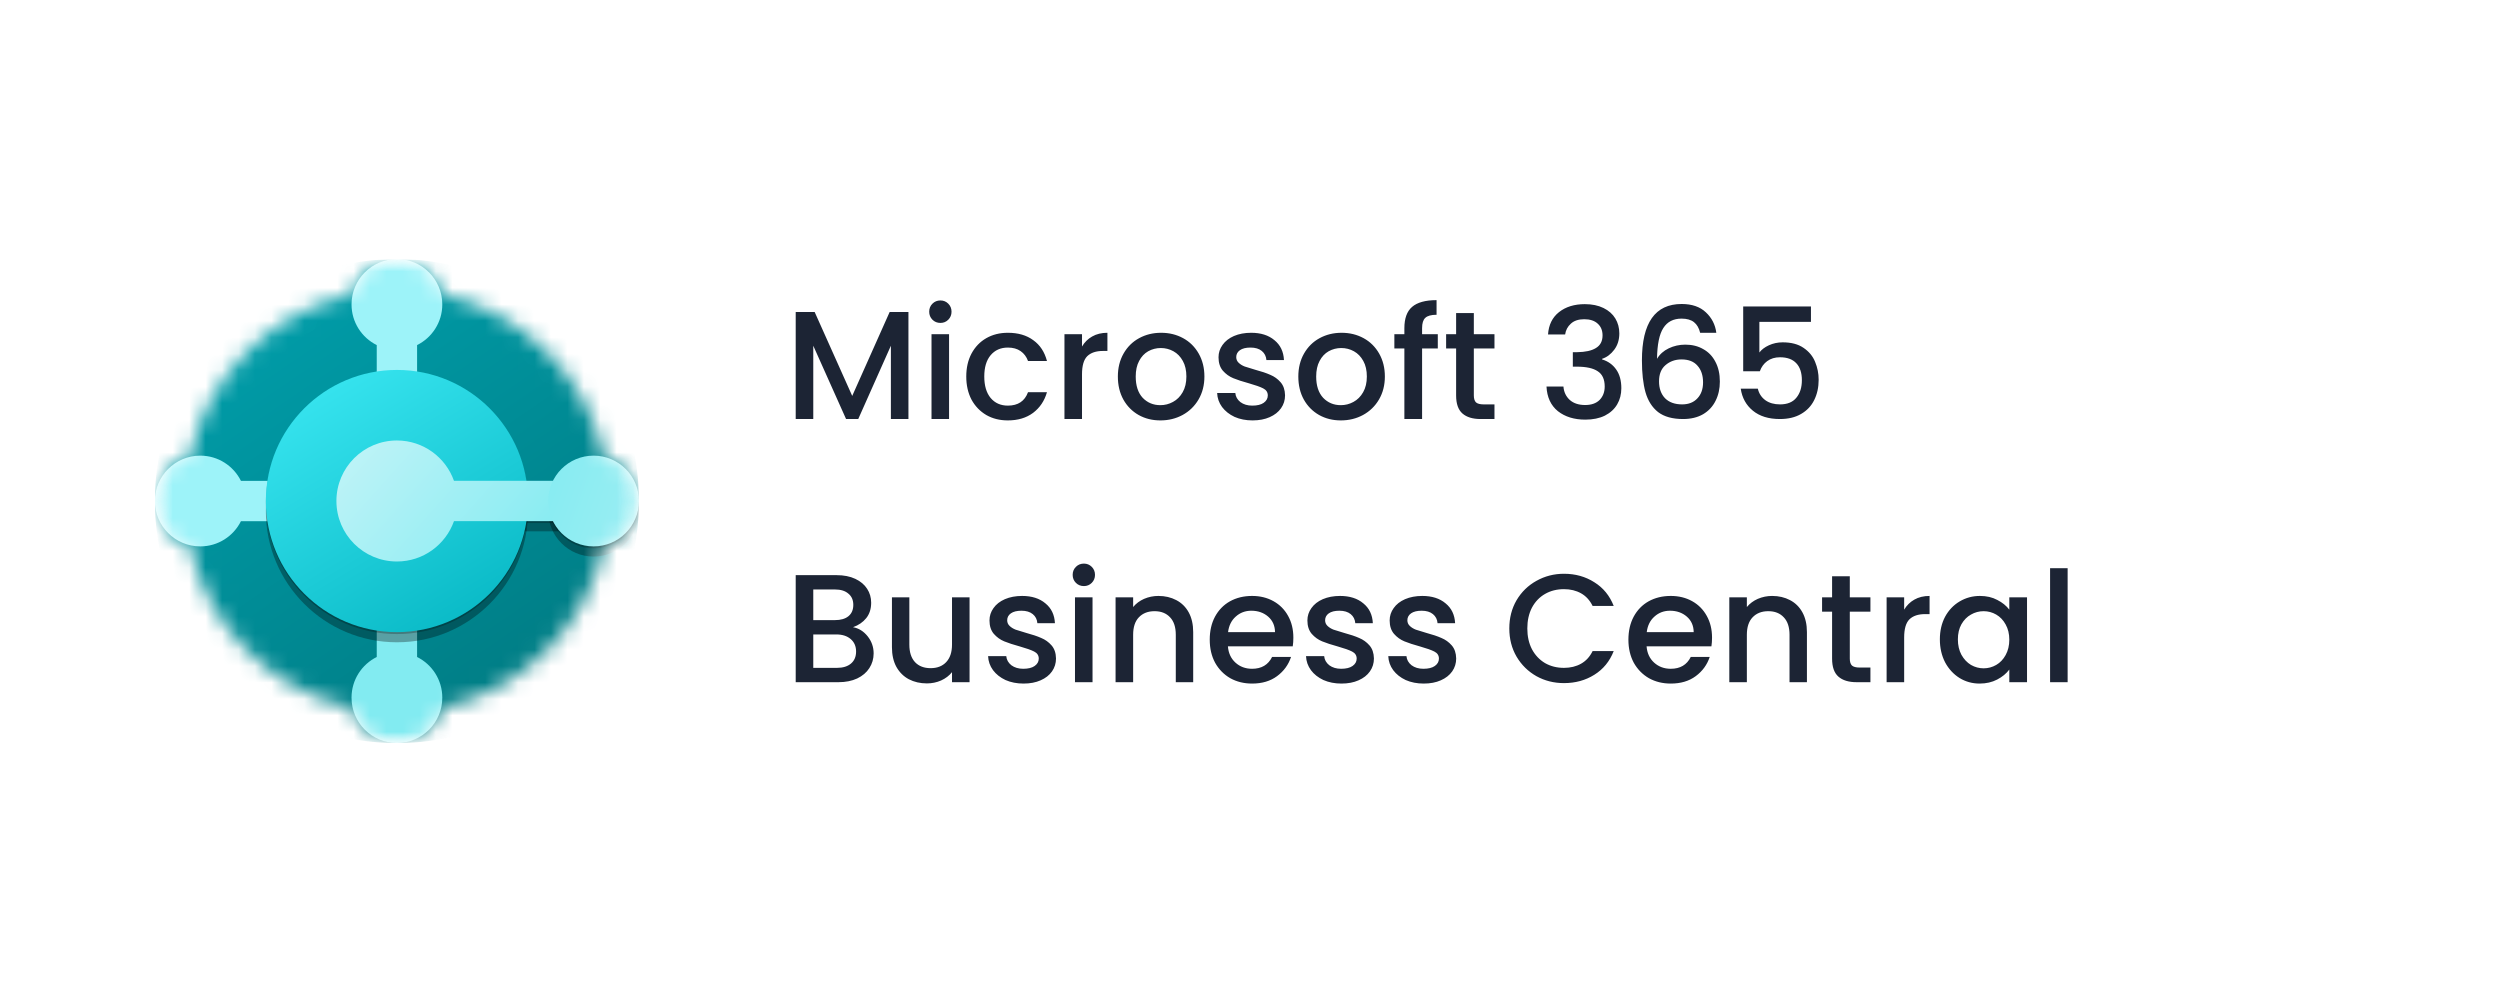 <svg xmlns="http://www.w3.org/2000/svg" width="152" height="61" viewBox="0 0 152 61" fill="none"><path d="M0.5 13.376C0.5 5.988 6.488 0 13.876 0H151.5V47.624C151.5 55.011 145.512 61 138.124 61H6.519C3.195 61 0.5 58.305 0.5 54.981V13.376Z" fill="white"></path><g clip-path="url(#clip0_9447_115779)"><mask id="mask0_9447_115779" style="mask-type:luminance" maskUnits="userSpaceOnUse" x="9" y="15" width="30" height="31"><path d="M38.848 15.766H9.417V45.196H38.848V15.766Z" fill="white"></path></mask><g mask="url(#mask0_9447_115779)"><mask id="mask1_9447_115779" style="mask-type:alpha" maskUnits="userSpaceOnUse" x="9" y="15" width="30" height="31"><path fill-rule="evenodd" clip-rule="evenodd" d="M9.417 30.465C9.417 31.769 10.322 32.861 11.537 33.15C12.588 38.106 16.491 42.009 21.448 43.061C21.736 44.276 22.829 45.18 24.133 45.18C25.436 45.18 26.529 44.276 26.817 43.061C31.774 42.009 35.677 38.106 36.728 33.15C37.944 32.861 38.848 31.769 38.848 30.465C38.848 29.162 37.944 28.069 36.728 27.781C35.677 22.824 31.774 18.921 26.817 17.87C26.529 16.654 25.436 15.75 24.133 15.75C22.829 15.75 21.736 16.654 21.448 17.87C16.491 18.921 12.588 22.824 11.537 27.781C10.322 28.069 9.417 29.162 9.417 30.465Z" fill="#8DF7DB"></path></mask><g mask="url(#mask1_9447_115779)"><path d="M24.133 45.18C32.26 45.18 38.848 38.592 38.848 30.465C38.848 22.338 32.26 15.75 24.133 15.75C16.006 15.75 9.417 22.338 9.417 30.465C9.417 38.592 16.006 45.18 24.133 45.18Z" fill="url(#paint0_linear_9447_115779)"></path><path fill-rule="evenodd" clip-rule="evenodd" d="M25.359 20.981C26.267 20.53 26.892 19.592 26.892 18.509C26.892 16.985 25.657 15.75 24.133 15.75C22.609 15.75 21.373 16.985 21.373 18.509C21.373 19.592 21.998 20.53 22.906 20.981V22.801H25.359V20.981Z" fill="#9DF3F9"></path><path fill-rule="evenodd" clip-rule="evenodd" d="M22.906 39.945C21.998 40.396 21.373 41.334 21.373 42.417C21.373 43.941 22.609 45.176 24.133 45.176C25.657 45.176 26.892 43.941 26.892 42.417C26.892 41.334 26.267 40.396 25.359 39.945V38.125H22.906V39.945Z" fill="#82EBF1"></path><path fill-rule="evenodd" clip-rule="evenodd" d="M14.649 29.236C14.197 28.328 13.26 27.703 12.177 27.703C10.653 27.703 9.417 28.938 9.417 30.462C9.417 31.986 10.653 33.221 12.177 33.221C13.26 33.221 14.197 32.597 14.649 31.689H16.468V29.236H14.649Z" fill="#9DF3F9"></path><g filter="url(#filter0_f_9447_115779)"><path d="M24.134 39.051C28.536 39.051 32.104 35.482 32.104 31.08C32.104 26.678 28.536 23.109 24.134 23.109C19.732 23.109 16.163 26.678 16.163 31.08C16.163 35.482 19.732 39.051 24.134 39.051Z" fill="black" fill-opacity="0.32"></path><path fill-rule="evenodd" clip-rule="evenodd" d="M27.602 32.303C27.097 33.732 25.734 34.756 24.133 34.756C22.101 34.756 20.454 33.109 20.454 31.077C20.454 29.046 22.101 27.398 24.133 27.398C25.734 27.398 27.097 28.422 27.602 29.851H33.943V32.303H27.602Z" fill="black" fill-opacity="0.32"></path><path d="M36.089 33.839C34.565 33.839 33.33 32.603 33.33 31.079C33.33 29.556 34.565 28.32 36.089 28.32C37.612 28.32 38.848 29.556 38.848 31.079C38.848 32.603 37.612 33.839 36.089 33.839Z" fill="black" fill-opacity="0.32"></path></g><g filter="url(#filter1_f_9447_115779)"><path d="M24.134 38.551C28.536 38.551 32.104 34.982 32.104 30.58C32.104 26.178 28.536 22.609 24.134 22.609C19.732 22.609 16.163 26.178 16.163 30.58C16.163 34.982 19.732 38.551 24.134 38.551Z" fill="black" fill-opacity="0.24"></path><path fill-rule="evenodd" clip-rule="evenodd" d="M27.602 31.803C27.097 33.232 25.734 34.256 24.133 34.256C22.101 34.256 20.454 32.609 20.454 30.577C20.454 28.546 22.101 26.898 24.133 26.898C25.734 26.898 27.097 27.922 27.602 29.351H33.943V31.803H27.602Z" fill="black" fill-opacity="0.24"></path><path d="M36.089 33.339C34.565 33.339 33.33 32.103 33.33 30.579C33.33 29.056 34.565 27.82 36.089 27.82C37.612 27.82 38.848 29.056 38.848 30.579C38.848 32.103 37.612 33.339 36.089 33.339Z" fill="black" fill-opacity="0.24"></path></g><path d="M24.134 38.434C28.536 38.434 32.104 34.865 32.104 30.463C32.104 26.061 28.536 22.492 24.134 22.492C19.732 22.492 16.163 26.061 16.163 30.463C16.163 34.865 19.732 38.434 24.134 38.434Z" fill="url(#paint1_linear_9447_115779)"></path><path fill-rule="evenodd" clip-rule="evenodd" d="M27.602 31.686C27.097 33.115 25.734 34.139 24.133 34.139C22.101 34.139 20.454 32.492 20.454 30.46C20.454 28.428 22.101 26.781 24.133 26.781C25.734 26.781 27.097 27.805 27.602 29.234H33.943V31.686H27.602Z" fill="url(#paint2_linear_9447_115779)"></path><path d="M36.089 33.221C34.565 33.221 33.33 31.986 33.33 30.462C33.33 28.938 34.565 27.703 36.089 27.703C37.612 27.703 38.848 28.938 38.848 30.462C38.848 31.986 37.612 33.221 36.089 33.221Z" fill="url(#paint3_linear_9447_115779)"></path></g></g></g><path d="M55.233 18.969V25.477H54.166V21.02L52.181 25.477H51.441L49.447 21.02V25.477H48.379V18.969H49.531L51.815 24.072L54.091 18.969H55.233ZM57.179 19.634C56.985 19.634 56.823 19.569 56.692 19.438C56.561 19.306 56.495 19.144 56.495 18.951C56.495 18.757 56.561 18.595 56.692 18.464C56.823 18.333 56.985 18.267 57.179 18.267C57.366 18.267 57.525 18.333 57.656 18.464C57.787 18.595 57.853 18.757 57.853 18.951C57.853 19.144 57.787 19.306 57.656 19.438C57.525 19.569 57.366 19.634 57.179 19.634ZM57.703 20.318V25.477H56.636V20.318H57.703ZM58.749 22.892C58.749 22.362 58.855 21.897 59.067 21.497C59.285 21.092 59.585 20.779 59.966 20.561C60.347 20.343 60.784 20.233 61.277 20.233C61.901 20.233 62.416 20.383 62.822 20.683C63.234 20.976 63.511 21.398 63.655 21.947H62.503C62.41 21.691 62.26 21.491 62.054 21.348C61.848 21.204 61.589 21.132 61.277 21.132C60.84 21.132 60.49 21.288 60.228 21.6C59.972 21.906 59.844 22.337 59.844 22.892C59.844 23.448 59.972 23.882 60.228 24.194C60.49 24.506 60.84 24.662 61.277 24.662C61.895 24.662 62.303 24.39 62.503 23.847H63.655C63.505 24.372 63.224 24.79 62.812 25.102C62.4 25.408 61.888 25.561 61.277 25.561C60.784 25.561 60.347 25.452 59.966 25.233C59.585 25.008 59.285 24.696 59.067 24.297C58.855 23.891 58.749 23.423 58.749 22.892ZM65.786 21.067C65.942 20.805 66.148 20.602 66.404 20.458C66.666 20.308 66.975 20.233 67.331 20.233V21.338H67.059C66.641 21.338 66.323 21.444 66.104 21.657C65.892 21.869 65.786 22.237 65.786 22.761V25.477H64.719V20.318H65.786V21.067ZM70.55 25.561C70.063 25.561 69.623 25.452 69.23 25.233C68.836 25.008 68.527 24.696 68.303 24.297C68.078 23.891 67.966 23.423 67.966 22.892C67.966 22.368 68.081 21.903 68.312 21.497C68.543 21.092 68.858 20.779 69.258 20.561C69.657 20.343 70.103 20.233 70.597 20.233C71.09 20.233 71.536 20.343 71.935 20.561C72.335 20.779 72.65 21.092 72.881 21.497C73.112 21.903 73.228 22.368 73.228 22.892C73.228 23.417 73.109 23.882 72.872 24.288C72.635 24.693 72.31 25.008 71.898 25.233C71.492 25.452 71.043 25.561 70.55 25.561ZM70.55 24.634C70.824 24.634 71.08 24.568 71.317 24.437C71.561 24.306 71.758 24.11 71.907 23.847C72.057 23.585 72.132 23.267 72.132 22.892C72.132 22.518 72.06 22.203 71.917 21.947C71.773 21.685 71.583 21.488 71.346 21.357C71.108 21.226 70.853 21.16 70.578 21.16C70.303 21.16 70.047 21.226 69.81 21.357C69.579 21.488 69.395 21.685 69.258 21.947C69.12 22.203 69.052 22.518 69.052 22.892C69.052 23.448 69.192 23.879 69.473 24.184C69.76 24.484 70.119 24.634 70.55 24.634ZM76.155 25.561C75.749 25.561 75.384 25.489 75.06 25.346C74.742 25.196 74.489 24.996 74.301 24.746C74.114 24.49 74.014 24.206 74.002 23.894H75.107C75.125 24.113 75.228 24.297 75.416 24.447C75.609 24.59 75.849 24.662 76.136 24.662C76.436 24.662 76.667 24.606 76.829 24.494C76.998 24.375 77.082 24.225 77.082 24.044C77.082 23.851 76.989 23.707 76.801 23.613C76.62 23.52 76.33 23.417 75.931 23.304C75.544 23.198 75.228 23.095 74.985 22.995C74.742 22.895 74.529 22.743 74.348 22.537C74.174 22.331 74.086 22.059 74.086 21.722C74.086 21.447 74.167 21.198 74.329 20.973C74.492 20.742 74.723 20.561 75.022 20.43C75.328 20.299 75.678 20.233 76.071 20.233C76.658 20.233 77.129 20.383 77.485 20.683C77.847 20.976 78.04 21.379 78.065 21.891H76.998C76.979 21.66 76.886 21.476 76.717 21.338C76.549 21.201 76.321 21.132 76.034 21.132C75.753 21.132 75.537 21.185 75.388 21.291C75.238 21.398 75.163 21.538 75.163 21.713C75.163 21.85 75.213 21.965 75.313 22.059C75.412 22.153 75.534 22.228 75.678 22.284C75.821 22.334 76.034 22.399 76.314 22.48C76.689 22.58 76.995 22.683 77.232 22.789C77.475 22.889 77.685 23.039 77.859 23.239C78.034 23.439 78.125 23.704 78.131 24.035C78.131 24.328 78.05 24.59 77.887 24.821C77.725 25.052 77.494 25.233 77.195 25.364C76.901 25.495 76.555 25.561 76.155 25.561ZM81.522 25.561C81.035 25.561 80.595 25.452 80.202 25.233C79.808 25.008 79.499 24.696 79.275 24.297C79.05 23.891 78.938 23.423 78.938 22.892C78.938 22.368 79.053 21.903 79.284 21.497C79.515 21.092 79.83 20.779 80.23 20.561C80.629 20.343 81.076 20.233 81.569 20.233C82.062 20.233 82.508 20.343 82.908 20.561C83.307 20.779 83.622 21.092 83.853 21.497C84.084 21.903 84.2 22.368 84.2 22.892C84.2 23.417 84.081 23.882 83.844 24.288C83.607 24.693 83.282 25.008 82.87 25.233C82.464 25.452 82.015 25.561 81.522 25.561ZM81.522 24.634C81.797 24.634 82.052 24.568 82.29 24.437C82.533 24.306 82.73 24.11 82.879 23.847C83.029 23.585 83.104 23.267 83.104 22.892C83.104 22.518 83.032 22.203 82.889 21.947C82.745 21.685 82.555 21.488 82.318 21.357C82.081 21.226 81.825 21.16 81.55 21.16C81.275 21.16 81.019 21.226 80.782 21.357C80.551 21.488 80.367 21.685 80.23 21.947C80.093 22.203 80.024 22.518 80.024 22.892C80.024 23.448 80.164 23.879 80.445 24.184C80.732 24.484 81.091 24.634 81.522 24.634ZM87.418 21.188H86.463V25.477H85.386V21.188H84.777V20.318H85.386V19.952C85.386 19.36 85.542 18.929 85.854 18.66C86.172 18.386 86.669 18.248 87.343 18.248V19.138C87.018 19.138 86.79 19.2 86.659 19.325C86.528 19.444 86.463 19.653 86.463 19.952V20.318H87.418V21.188ZM89.609 21.188V24.044C89.609 24.238 89.653 24.378 89.74 24.465C89.834 24.547 89.99 24.587 90.208 24.587H90.864V25.477H90.021C89.54 25.477 89.172 25.364 88.916 25.14C88.66 24.915 88.532 24.55 88.532 24.044V21.188H87.924V20.318H88.532V19.035H89.609V20.318H90.864V21.188H89.609ZM94.12 20.336C94.158 19.756 94.379 19.303 94.785 18.979C95.197 18.654 95.721 18.492 96.358 18.492C96.795 18.492 97.173 18.57 97.491 18.726C97.809 18.882 98.05 19.094 98.212 19.363C98.374 19.631 98.455 19.934 98.455 20.271C98.455 20.658 98.352 20.989 98.146 21.263C97.94 21.538 97.694 21.722 97.407 21.816V21.853C97.775 21.965 98.062 22.172 98.268 22.471C98.474 22.764 98.577 23.142 98.577 23.604C98.577 23.972 98.493 24.3 98.324 24.587C98.156 24.874 97.906 25.102 97.575 25.271C97.244 25.433 96.848 25.514 96.386 25.514C95.712 25.514 95.156 25.342 94.719 24.999C94.289 24.649 94.058 24.15 94.027 23.501H95.057C95.082 23.832 95.21 24.103 95.441 24.316C95.671 24.521 95.984 24.625 96.377 24.625C96.757 24.625 97.051 24.521 97.257 24.316C97.463 24.103 97.566 23.832 97.566 23.501C97.566 23.064 97.425 22.755 97.144 22.574C96.87 22.387 96.445 22.293 95.871 22.293H95.628V21.413H95.88C96.386 21.407 96.77 21.323 97.032 21.16C97.301 20.998 97.435 20.742 97.435 20.392C97.435 20.093 97.338 19.856 97.144 19.681C96.951 19.5 96.676 19.409 96.321 19.409C95.971 19.409 95.7 19.5 95.506 19.681C95.312 19.856 95.197 20.074 95.16 20.336H94.12ZM103.369 20.233C103.3 19.946 103.175 19.731 102.994 19.587C102.813 19.444 102.56 19.372 102.236 19.372C101.742 19.372 101.374 19.562 101.131 19.943C100.887 20.318 100.759 20.942 100.747 21.816C100.909 21.541 101.146 21.329 101.458 21.179C101.771 21.029 102.108 20.954 102.47 20.954C102.882 20.954 103.244 21.045 103.556 21.226C103.874 21.401 104.121 21.657 104.295 21.994C104.476 22.331 104.567 22.733 104.567 23.201C104.567 23.638 104.48 24.028 104.305 24.372C104.136 24.715 103.883 24.987 103.546 25.186C103.209 25.38 102.804 25.477 102.329 25.477C101.686 25.477 101.181 25.336 100.812 25.055C100.45 24.768 100.194 24.366 100.045 23.847C99.901 23.329 99.829 22.683 99.829 21.909C99.829 19.625 100.635 18.483 102.245 18.483C102.869 18.483 103.359 18.651 103.715 18.988C104.077 19.325 104.289 19.74 104.352 20.233H103.369ZM102.236 21.853C101.855 21.853 101.53 21.969 101.262 22.2C101 22.424 100.869 22.752 100.869 23.183C100.869 23.613 100.99 23.957 101.234 24.213C101.483 24.462 101.83 24.587 102.273 24.587C102.666 24.587 102.975 24.465 103.2 24.222C103.431 23.979 103.546 23.654 103.546 23.248C103.546 22.824 103.434 22.487 103.209 22.237C102.991 21.981 102.666 21.853 102.236 21.853ZM110.106 19.569H106.97V21.432C107.101 21.257 107.294 21.11 107.55 20.992C107.812 20.873 108.09 20.814 108.383 20.814C108.908 20.814 109.332 20.926 109.657 21.151C109.988 21.376 110.222 21.66 110.359 22.003C110.502 22.346 110.574 22.708 110.574 23.089C110.574 23.551 110.484 23.963 110.303 24.325C110.128 24.681 109.863 24.962 109.507 25.168C109.157 25.374 108.727 25.477 108.215 25.477C107.534 25.477 106.988 25.308 106.576 24.971C106.164 24.634 105.918 24.188 105.837 23.632H106.876C106.945 23.925 107.097 24.16 107.335 24.334C107.572 24.503 107.868 24.587 108.224 24.587C108.667 24.587 108.998 24.453 109.217 24.184C109.441 23.916 109.554 23.56 109.554 23.117C109.554 22.668 109.441 22.324 109.217 22.087C108.992 21.844 108.661 21.722 108.224 21.722C107.918 21.722 107.659 21.8 107.447 21.956C107.241 22.106 107.091 22.312 106.998 22.574H105.986V18.632H110.106V19.569ZM51.862 38.134C52.212 38.196 52.508 38.381 52.752 38.686C52.995 38.992 53.117 39.339 53.117 39.726C53.117 40.056 53.029 40.356 52.855 40.624C52.686 40.887 52.44 41.096 52.115 41.252C51.79 41.402 51.413 41.477 50.982 41.477H48.379V34.969H50.86C51.304 34.969 51.684 35.044 52.003 35.194C52.321 35.344 52.561 35.547 52.724 35.803C52.886 36.052 52.967 36.333 52.967 36.645C52.967 37.02 52.867 37.332 52.667 37.582C52.468 37.831 52.199 38.015 51.862 38.134ZM49.447 37.703H50.767C51.116 37.703 51.388 37.625 51.581 37.469C51.781 37.307 51.881 37.076 51.881 36.776C51.881 36.483 51.781 36.255 51.581 36.093C51.388 35.924 51.116 35.84 50.767 35.84H49.447V37.703ZM50.889 40.606C51.251 40.606 51.535 40.518 51.74 40.344C51.947 40.169 52.05 39.925 52.05 39.613C52.05 39.295 51.94 39.042 51.722 38.855C51.503 38.668 51.213 38.574 50.851 38.574H49.447V40.606H50.889ZM58.949 36.318V41.477H57.882V40.868C57.713 41.08 57.491 41.249 57.217 41.374C56.948 41.492 56.661 41.551 56.355 41.551C55.95 41.551 55.584 41.467 55.26 41.299C54.941 41.13 54.689 40.88 54.502 40.55C54.321 40.219 54.23 39.819 54.23 39.351V36.318H55.288V39.192C55.288 39.654 55.403 40.01 55.634 40.259C55.865 40.503 56.181 40.624 56.58 40.624C56.98 40.624 57.295 40.503 57.526 40.259C57.763 40.01 57.882 39.654 57.882 39.192V36.318H58.949ZM62.23 41.561C61.824 41.561 61.459 41.489 61.134 41.346C60.816 41.196 60.563 40.996 60.376 40.746C60.189 40.49 60.089 40.206 60.076 39.894H61.181C61.2 40.113 61.303 40.297 61.49 40.447C61.684 40.59 61.924 40.662 62.211 40.662C62.511 40.662 62.742 40.606 62.904 40.493C63.072 40.375 63.157 40.225 63.157 40.044C63.157 39.85 63.063 39.707 62.876 39.613C62.695 39.52 62.404 39.417 62.005 39.304C61.618 39.198 61.303 39.095 61.059 38.995C60.816 38.895 60.604 38.743 60.423 38.537C60.248 38.331 60.161 38.059 60.161 37.722C60.161 37.447 60.242 37.198 60.404 36.973C60.566 36.742 60.797 36.561 61.097 36.43C61.403 36.299 61.752 36.233 62.145 36.233C62.732 36.233 63.203 36.383 63.559 36.683C63.921 36.976 64.115 37.379 64.14 37.891H63.072C63.054 37.66 62.96 37.475 62.791 37.338C62.623 37.201 62.395 37.132 62.108 37.132C61.827 37.132 61.612 37.185 61.462 37.291C61.312 37.398 61.237 37.538 61.237 37.713C61.237 37.85 61.287 37.965 61.387 38.059C61.487 38.153 61.609 38.228 61.752 38.284C61.896 38.334 62.108 38.399 62.389 38.48C62.763 38.58 63.069 38.683 63.306 38.789C63.55 38.889 63.759 39.039 63.934 39.239C64.109 39.439 64.199 39.704 64.205 40.035C64.205 40.328 64.124 40.59 63.962 40.821C63.8 41.052 63.569 41.233 63.269 41.364C62.976 41.495 62.629 41.561 62.23 41.561ZM65.902 35.634C65.708 35.634 65.546 35.569 65.415 35.438C65.284 35.306 65.218 35.144 65.218 34.951C65.218 34.757 65.284 34.595 65.415 34.464C65.546 34.333 65.708 34.267 65.902 34.267C66.089 34.267 66.248 34.333 66.379 34.464C66.51 34.595 66.576 34.757 66.576 34.951C66.576 35.144 66.51 35.306 66.379 35.438C66.248 35.569 66.089 35.634 65.902 35.634ZM66.426 36.318V41.477H65.359V36.318H66.426ZM70.43 36.233C70.836 36.233 71.198 36.318 71.516 36.486C71.841 36.655 72.094 36.904 72.275 37.235C72.456 37.566 72.546 37.965 72.546 38.434V41.477H71.488V38.593C71.488 38.131 71.373 37.778 71.142 37.535C70.911 37.285 70.596 37.16 70.196 37.16C69.797 37.16 69.478 37.285 69.241 37.535C69.01 37.778 68.895 38.131 68.895 38.593V41.477H67.827V36.318H68.895V36.907C69.07 36.695 69.291 36.53 69.559 36.411C69.834 36.293 70.124 36.233 70.43 36.233ZM78.636 38.771C78.636 38.964 78.624 39.139 78.599 39.295H74.657C74.688 39.707 74.841 40.038 75.116 40.288C75.39 40.537 75.727 40.662 76.127 40.662C76.701 40.662 77.107 40.422 77.344 39.941H78.496C78.34 40.415 78.056 40.806 77.644 41.111C77.238 41.411 76.732 41.561 76.127 41.561C75.634 41.561 75.191 41.452 74.797 41.233C74.41 41.008 74.104 40.696 73.88 40.297C73.661 39.891 73.552 39.423 73.552 38.892C73.552 38.362 73.658 37.897 73.87 37.497C74.089 37.092 74.392 36.779 74.779 36.561C75.172 36.343 75.621 36.233 76.127 36.233C76.614 36.233 77.047 36.339 77.428 36.552C77.809 36.764 78.106 37.063 78.318 37.45C78.53 37.831 78.636 38.271 78.636 38.771ZM77.522 38.434C77.516 38.04 77.375 37.725 77.101 37.488C76.826 37.251 76.486 37.132 76.08 37.132C75.712 37.132 75.397 37.251 75.134 37.488C74.872 37.719 74.716 38.034 74.666 38.434H77.522ZM81.559 41.561C81.153 41.561 80.788 41.489 80.464 41.346C80.145 41.196 79.892 40.996 79.705 40.746C79.518 40.49 79.418 40.206 79.406 39.894H80.51C80.529 40.113 80.632 40.297 80.819 40.447C81.013 40.59 81.253 40.662 81.54 40.662C81.84 40.662 82.071 40.606 82.233 40.493C82.402 40.375 82.486 40.225 82.486 40.044C82.486 39.85 82.392 39.707 82.205 39.613C82.024 39.52 81.734 39.417 81.334 39.304C80.947 39.198 80.632 39.095 80.389 38.995C80.145 38.895 79.933 38.743 79.752 38.537C79.577 38.331 79.49 38.059 79.49 37.722C79.49 37.447 79.571 37.198 79.733 36.973C79.896 36.742 80.126 36.561 80.426 36.43C80.732 36.299 81.082 36.233 81.475 36.233C82.061 36.233 82.533 36.383 82.889 36.683C83.251 36.976 83.444 37.379 83.469 37.891H82.402C82.383 37.66 82.289 37.475 82.121 37.338C81.952 37.201 81.725 37.132 81.437 37.132C81.156 37.132 80.941 37.185 80.791 37.291C80.641 37.398 80.567 37.538 80.567 37.713C80.567 37.85 80.617 37.965 80.716 38.059C80.816 38.153 80.938 38.228 81.082 38.284C81.225 38.334 81.437 38.399 81.718 38.48C82.093 38.58 82.399 38.683 82.636 38.789C82.879 38.889 83.088 39.039 83.263 39.239C83.438 39.439 83.528 39.704 83.535 40.035C83.535 40.328 83.454 40.59 83.291 40.821C83.129 41.052 82.898 41.233 82.598 41.364C82.305 41.495 81.959 41.561 81.559 41.561ZM86.561 41.561C86.155 41.561 85.79 41.489 85.465 41.346C85.147 41.196 84.894 40.996 84.707 40.746C84.519 40.49 84.42 40.206 84.407 39.894H85.512C85.531 40.113 85.634 40.297 85.821 40.447C86.014 40.59 86.255 40.662 86.542 40.662C86.841 40.662 87.072 40.606 87.235 40.493C87.403 40.375 87.487 40.225 87.487 40.044C87.487 39.85 87.394 39.707 87.207 39.613C87.026 39.52 86.735 39.417 86.336 39.304C85.949 39.198 85.634 39.095 85.39 38.995C85.147 38.895 84.934 38.743 84.754 38.537C84.579 38.331 84.491 38.059 84.491 37.722C84.491 37.447 84.573 37.198 84.735 36.973C84.897 36.742 85.128 36.561 85.428 36.43C85.734 36.299 86.083 36.233 86.476 36.233C87.063 36.233 87.534 36.383 87.89 36.683C88.252 36.976 88.446 37.379 88.471 37.891H87.403C87.385 37.66 87.291 37.475 87.122 37.338C86.954 37.201 86.726 37.132 86.439 37.132C86.158 37.132 85.943 37.185 85.793 37.291C85.643 37.398 85.568 37.538 85.568 37.713C85.568 37.85 85.618 37.965 85.718 38.059C85.818 38.153 85.939 38.228 86.083 38.284C86.227 38.334 86.439 38.399 86.72 38.48C87.094 38.58 87.4 38.683 87.637 38.789C87.881 38.889 88.09 39.039 88.265 39.239C88.439 39.439 88.53 39.704 88.536 40.035C88.536 40.328 88.455 40.59 88.293 40.821C88.13 41.052 87.899 41.233 87.6 41.364C87.306 41.495 86.96 41.561 86.561 41.561ZM91.766 38.209C91.766 37.572 91.912 37.001 92.206 36.495C92.505 35.99 92.908 35.597 93.414 35.316C93.925 35.029 94.484 34.885 95.09 34.885C95.782 34.885 96.397 35.057 96.934 35.4C97.477 35.737 97.87 36.218 98.114 36.842H96.831C96.663 36.499 96.429 36.243 96.129 36.074C95.829 35.906 95.483 35.821 95.09 35.821C94.659 35.821 94.275 35.918 93.938 36.112C93.601 36.305 93.336 36.583 93.142 36.945C92.955 37.307 92.861 37.728 92.861 38.209C92.861 38.69 92.955 39.111 93.142 39.473C93.336 39.835 93.601 40.116 93.938 40.316C94.275 40.509 94.659 40.606 95.09 40.606C95.483 40.606 95.829 40.522 96.129 40.353C96.429 40.184 96.663 39.929 96.831 39.585H98.114C97.87 40.209 97.477 40.69 96.934 41.027C96.397 41.364 95.782 41.533 95.09 41.533C94.478 41.533 93.919 41.392 93.414 41.111C92.908 40.824 92.505 40.428 92.206 39.922C91.912 39.417 91.766 38.846 91.766 38.209ZM104.092 38.771C104.092 38.964 104.079 39.139 104.054 39.295H100.112C100.143 39.707 100.296 40.038 100.571 40.288C100.846 40.537 101.183 40.662 101.582 40.662C102.157 40.662 102.562 40.422 102.799 39.941H103.951C103.795 40.415 103.511 40.806 103.099 41.111C102.693 41.411 102.188 41.561 101.582 41.561C101.089 41.561 100.646 41.452 100.253 41.233C99.866 41.008 99.56 40.696 99.335 40.297C99.117 39.891 99.007 39.423 99.007 38.892C99.007 38.362 99.114 37.897 99.326 37.497C99.544 37.092 99.847 36.779 100.234 36.561C100.627 36.343 101.077 36.233 101.582 36.233C102.069 36.233 102.503 36.339 102.884 36.552C103.264 36.764 103.561 37.063 103.773 37.45C103.985 37.831 104.092 38.271 104.092 38.771ZM102.977 38.434C102.971 38.04 102.831 37.725 102.556 37.488C102.281 37.251 101.941 37.132 101.535 37.132C101.167 37.132 100.852 37.251 100.59 37.488C100.328 37.719 100.172 38.034 100.122 38.434H102.977ZM107.745 36.233C108.151 36.233 108.513 36.318 108.831 36.486C109.155 36.655 109.408 36.904 109.589 37.235C109.77 37.566 109.861 37.965 109.861 38.434V41.477H108.803V38.593C108.803 38.131 108.687 37.778 108.456 37.535C108.225 37.285 107.91 37.16 107.511 37.16C107.111 37.16 106.793 37.285 106.556 37.535C106.325 37.778 106.209 38.131 106.209 38.593V41.477H105.142V36.318H106.209V36.907C106.384 36.695 106.606 36.53 106.874 36.411C107.149 36.293 107.439 36.233 107.745 36.233ZM112.468 37.188V40.044C112.468 40.237 112.511 40.378 112.599 40.465C112.692 40.547 112.848 40.587 113.067 40.587H113.722V41.477H112.88C112.399 41.477 112.031 41.364 111.775 41.139C111.519 40.915 111.391 40.55 111.391 40.044V37.188H110.782V36.318H111.391V35.035H112.468V36.318H113.722V37.188H112.468ZM115.773 37.067C115.929 36.804 116.135 36.602 116.391 36.458C116.653 36.308 116.962 36.233 117.318 36.233V37.338H117.047C116.629 37.338 116.31 37.444 116.092 37.657C115.879 37.869 115.773 38.237 115.773 38.761V41.477H114.706V36.318H115.773V37.067ZM117.944 38.874C117.944 38.356 118.05 37.897 118.262 37.497C118.48 37.098 118.774 36.789 119.142 36.57C119.517 36.346 119.929 36.233 120.378 36.233C120.784 36.233 121.136 36.315 121.436 36.477C121.742 36.633 121.985 36.829 122.166 37.067V36.318H123.243V41.477H122.166V40.709C121.985 40.952 121.739 41.155 121.427 41.317C121.115 41.48 120.759 41.561 120.359 41.561C119.916 41.561 119.51 41.449 119.142 41.224C118.774 40.993 118.48 40.675 118.262 40.269C118.05 39.857 117.944 39.392 117.944 38.874ZM122.166 38.892C122.166 38.537 122.091 38.228 121.942 37.965C121.798 37.703 121.608 37.504 121.37 37.366C121.133 37.229 120.877 37.16 120.603 37.16C120.328 37.16 120.072 37.229 119.835 37.366C119.598 37.497 119.404 37.694 119.254 37.956C119.111 38.212 119.039 38.518 119.039 38.874C119.039 39.23 119.111 39.542 119.254 39.81C119.404 40.078 119.598 40.284 119.835 40.428C120.078 40.565 120.334 40.634 120.603 40.634C120.877 40.634 121.133 40.565 121.37 40.428C121.608 40.291 121.798 40.091 121.942 39.829C122.091 39.56 122.166 39.248 122.166 38.892ZM125.712 34.548V41.477H124.645V34.548H125.712Z" fill="#1C2434"></path><defs><filter id="filter0_f_9447_115779" x="13.22" y="20.166" width="28.571" height="21.831" color-interpolation-filters="sRGB"><feGaussianBlur stdDeviation="1.472"></feGaussianBlur></filter><filter id="filter1_f_9447_115779" x="15.883" y="22.33" width="23.244" height="16.505" color-interpolation-filters="sRGB"><feGaussianBlur stdDeviation="0.14"></feGaussianBlur></filter><linearGradient id="paint0_linear_9447_115779" x1="16.377" y1="19.23" x2="31.689" y2="41.7" gradientUnits="userSpaceOnUse"><stop stop-color="#009CA8"></stop><stop offset="1" stop-color="#007D85"></stop></linearGradient><linearGradient id="paint1_linear_9447_115779" x1="19.162" y1="23.801" x2="29.701" y2="41.3" gradientUnits="userSpaceOnUse"><stop stop-color="#36E3EE"></stop><stop offset="1" stop-color="#00B1BE"></stop></linearGradient><linearGradient id="paint2_linear_9447_115779" x1="18.962" y1="23.102" x2="32.484" y2="35.233" gradientUnits="userSpaceOnUse"><stop stop-color="#D2F6F9"></stop><stop offset="1" stop-color="#82EBF1"></stop></linearGradient><linearGradient id="paint3_linear_9447_115779" x1="39.146" y1="31.357" x2="31.59" y2="28.672" gradientUnits="userSpaceOnUse"><stop stop-color="#9AEEF3"></stop><stop offset="1" stop-color="#82EBF1"></stop></linearGradient><clipPath id="clip0_9447_115779"><rect width="29.43" height="29.43" fill="white" transform="translate(9.417 15.766)"></rect></clipPath></defs></svg>